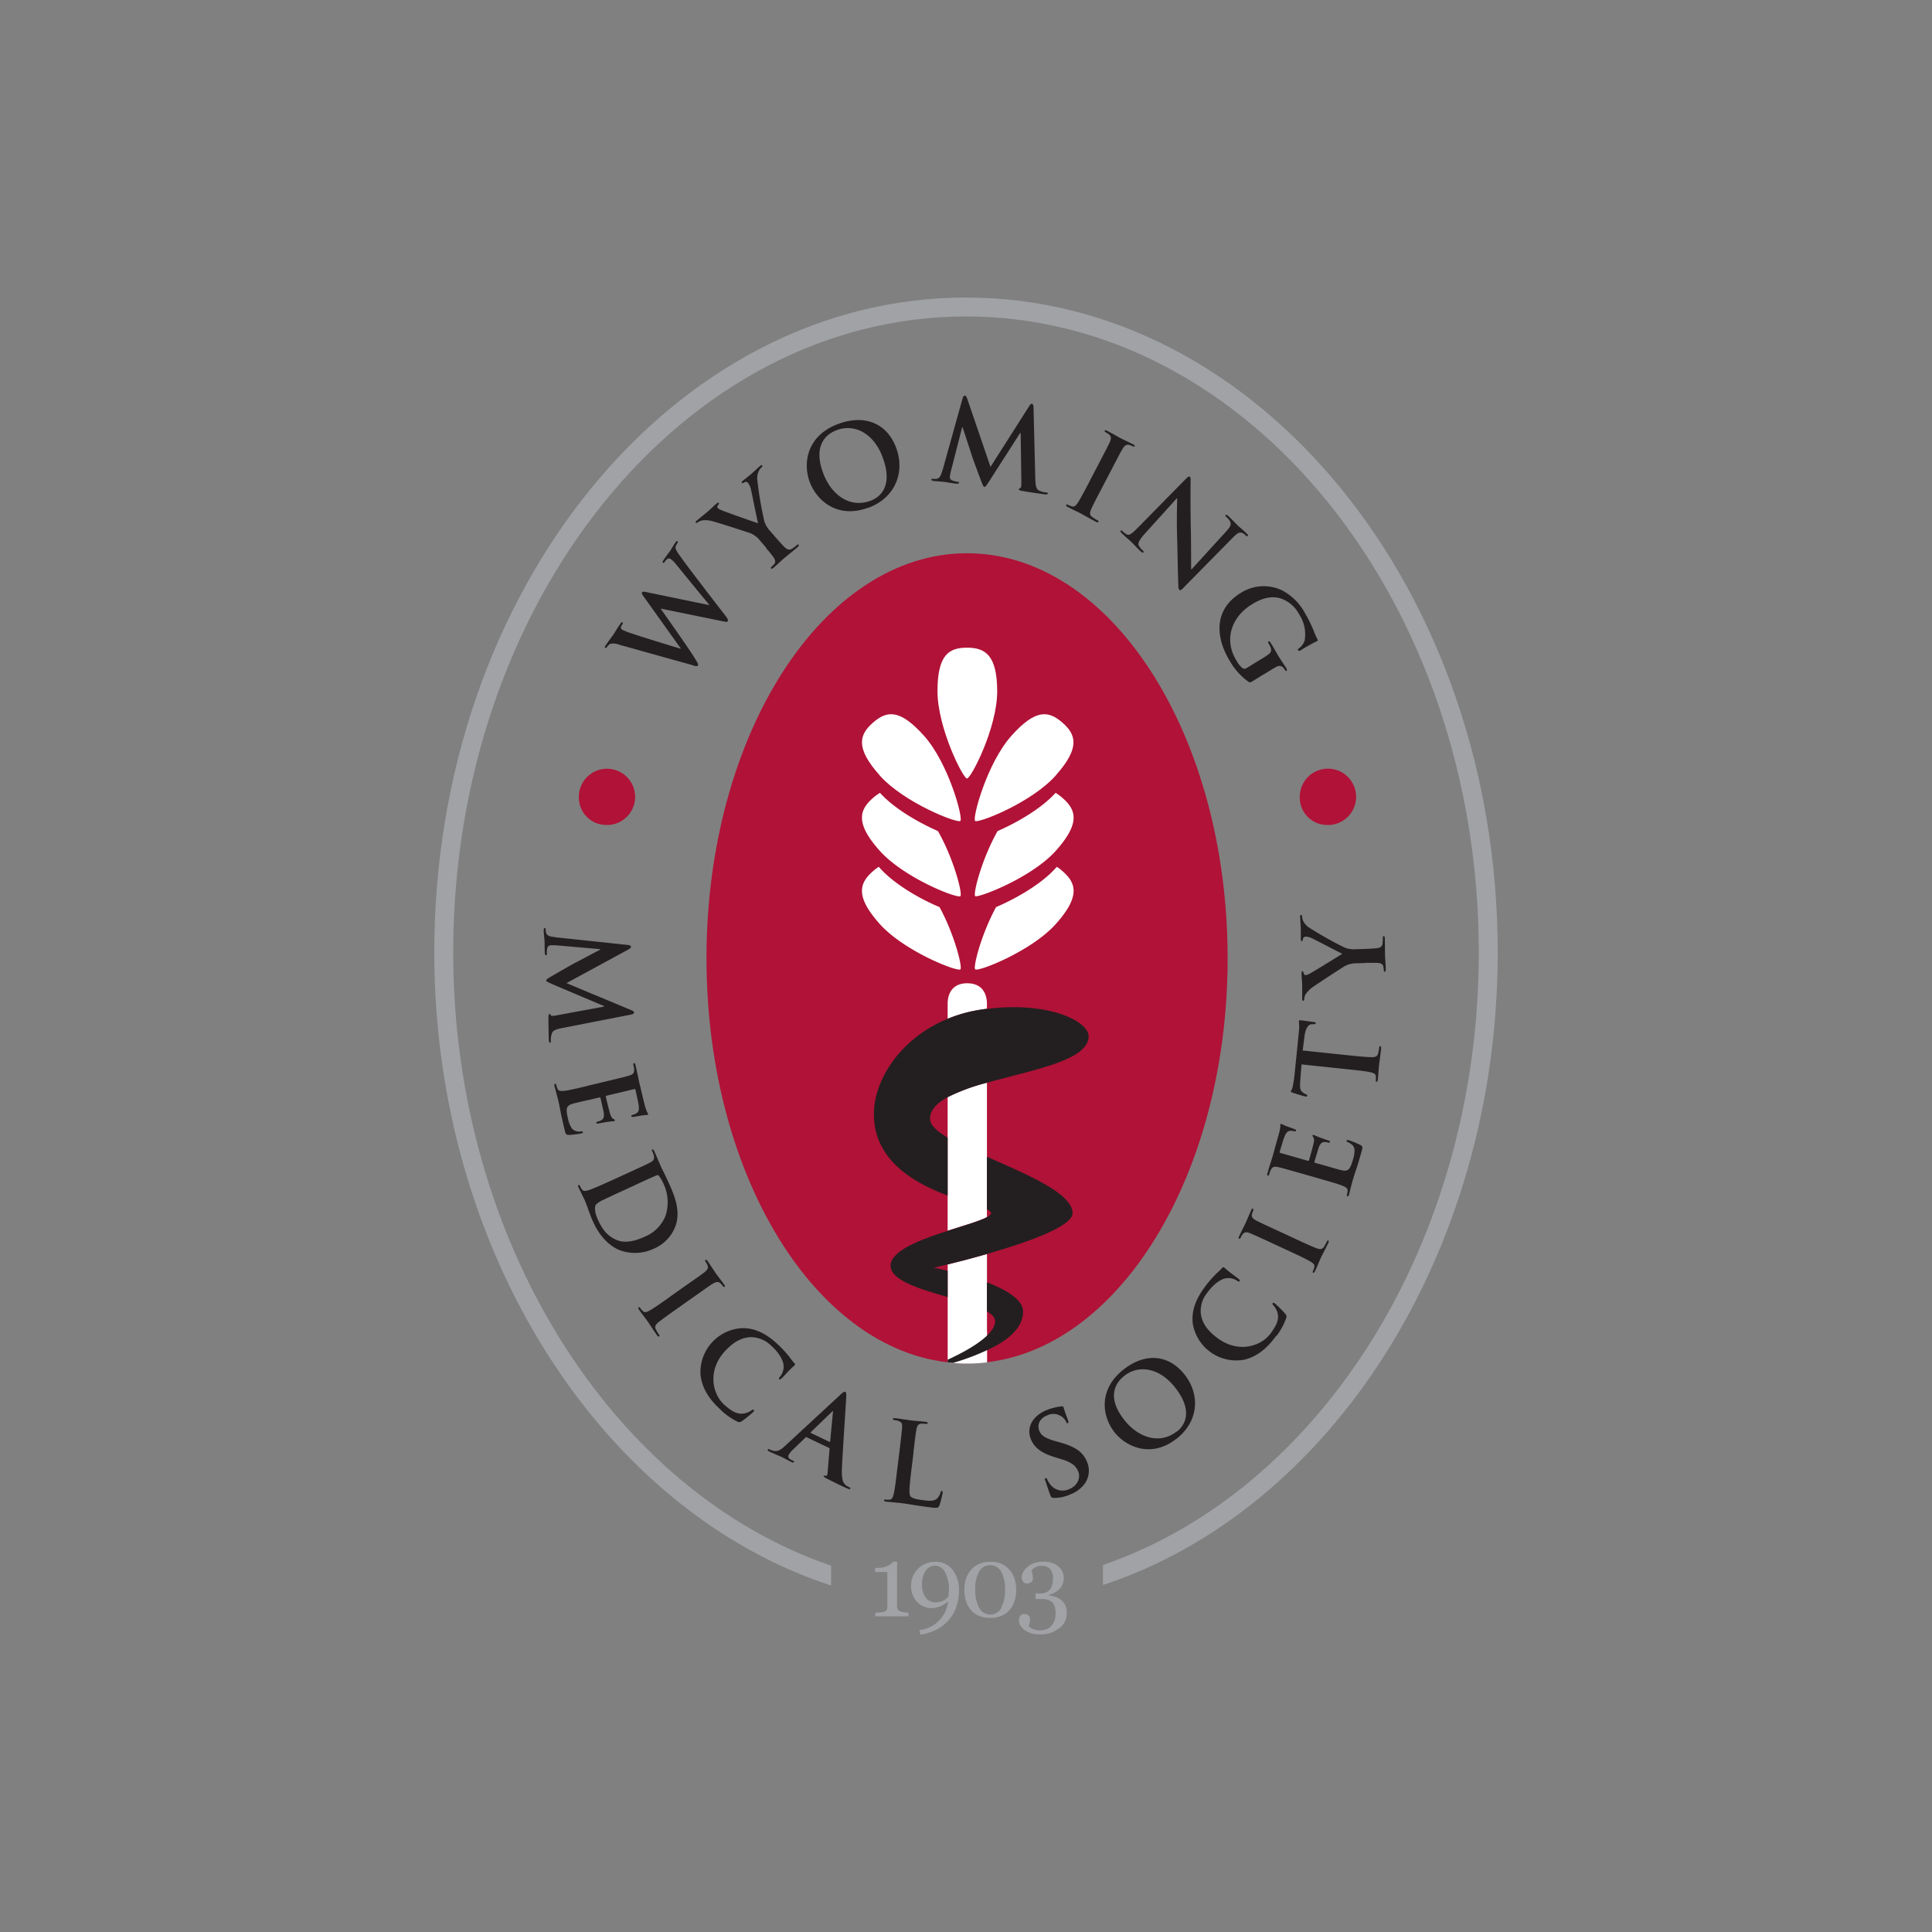 <svg xmlns="http://www.w3.org/2000/svg" viewBox="0 0 500 500"><rect x="0" y="0" width="500" height="500" fill="#808080" stroke="none"/><defs><style>.cls-1{fill:none;}.cls-2{fill:#b11237;}.cls-3{fill:#fff;}.cls-4{fill:#231f20;}.cls-5{fill:#a0a2a5;}</style></defs><g id="Logos"><rect class="cls-1" width="500" height="500"/><path class="cls-2" d="M250.27,352.85c37.24,0,67.44-46.94,67.44-104.84s-30.2-104.83-67.44-104.83S182.84,190.12,182.84,248,213,352.85,250.27,352.85"/><path class="cls-3" d="M258.07,178.94c0,9.48-6.78,22.54-7.81,22.54s-7.64-13.12-7.64-22.6,3-11.26,7.64-11.26,7.81,1.83,7.81,11.32"/><path class="cls-3" d="M275,206.53a11.3,11.3,0,0,0-1.82-1.34c-3.84,4.24-10.29,7.83-15,9.89-4.13,7.27-6.41,16.3-5.79,16.84s14.57-4.68,20.91-11.8,5.21-10.53,1.7-13.59"/><path class="cls-3" d="M273.27,200.65c-6.33,7.12-20.14,12.48-20.91,11.81s3-14.85,9.36-22,9.74-6.5,13.25-3.43,4.64,6.47-1.7,13.59"/><path class="cls-3" d="M227.63,224.56l-.21-.23a12.39,12.39,0,0,0-1.5,1.14c-3.51,3.06-4.63,6.48,1.71,13.6s20.13,12.48,20.91,11.8c.6-.52-1.51-9-5.39-16.11-4.78-2-11.59-5.78-15.52-10.2"/><path class="cls-3" d="M275,225.47a11.66,11.66,0,0,0-1.5-1.14l-.2.23c-3.93,4.42-10.74,8.15-15.52,10.2-3.88,7.12-6,15.59-5.39,16.11.77.68,14.57-4.68,20.91-11.8s5.21-10.54,1.7-13.6"/><path class="cls-3" d="M227.74,205.19a12.35,12.35,0,0,0-1.82,1.33c-3.51,3.07-4.63,6.49,1.7,13.6s20.14,12.48,20.92,11.8c.62-.54-1.66-9.57-5.8-16.84-4.7-2.06-11.16-5.65-15-9.89"/><path class="cls-3" d="M227.63,200.65c6.33,7.12,20.13,12.48,20.91,11.81s-3-14.85-9.37-22-9.74-6.5-13.25-3.43-4.63,6.47,1.71,13.59"/><path class="cls-3" d="M255.42,261.07v-1.21c0-.76,0-5.39-5.1-5.39s-5.07,4.63-5.07,5.39v3.81a36.58,36.58,0,0,1,7.31-2.16c1-.18,1.92-.32,2.86-.44"/><path class="cls-3" d="M245.25,283.94v34.57c4.28-1.38,8.3-2.52,10.17-3.53V280.2a51.14,51.14,0,0,0-10.17,3.74"/><path class="cls-3" d="M255.43,344.42h0V324.54c-4,1.14-7.62,2.08-10.17,2.7v17.18h0v8.16a40.81,40.81,0,0,0,10.2,0v-8.14"/><path class="cls-4" d="M255.42,261.07c-.94.12-1.89.26-2.86.44a36.38,36.38,0,0,0-7.31,2.16c-12.2,5-19.09,15.79-19.09,24.62,0,12.07,10.45,17.85,19.09,21.12v-15c-2.78-1.66-4.56-3.27-4.56-4.83,0-2.3,1.77-4.11,4.56-5.63a51.14,51.14,0,0,1,10.17-3.74c11.77-3.3,26.31-5.75,26.31-12,0-4.08-10.89-9.12-26.31-7.09"/><path class="cls-4" d="M255.42,299.38V313c.67.32,1.07.62,1.09.92s-.38.71-1.09,1.1c-1.87,1-5.89,2.14-10.17,3.52-7,2.25-14.77,5.14-14.77,9s7.62,6.06,14.77,8.15v-6.83c-2.15-.5-3.59-.77-3.59-.77s1.39-.31,3.59-.86c2.55-.62,6.21-1.56,10.17-2.7,10.13-2.9,22.16-7.07,22.16-10.56,0-5.17-11.88-10.05-22.16-14.6"/><path class="cls-4" d="M255.42,331.91v7.48c1.29.77,2.11,1.6,2.11,2.56,0,1.23-.84,2.49-2.11,3.72-2.53,2.43-6.82,4.69-10.17,6.22v.67c.5.09.88.09,1.37.16a59.6,59.6,0,0,0,8.81-3.29c5-2.28,9.34-5.53,9.34-10,0-3.1-4.39-5.66-9.34-7.56"/><path class="cls-5" d="M387.61,246.48C387.61,153,325.88,77,250,77S112.39,153,112.39,246.48c0,77.53,43.54,144.58,102.7,163.85v-5.14c-56.41-19.22-97.8-83.94-97.8-158.71C117.29,155.73,176.82,81.9,250,81.9s132.71,73.83,132.71,164.58c0,75-41,139.18-97.26,158.54v5.18c59-19.43,102.16-86,102.16-163.72"/><path class="cls-4" d="M143.67,242.53c-1-.09-2.11-.27-2.32-1.07a3.48,3.48,0,0,1-.13-.85c0-.29-.07-.46-.22-.45s-.3.24-.29.53c0,.92.19,2.29.22,2.84s0,1.81.06,3c0,.43.08.68.35.67s.19-.21.18-.44a5.12,5.12,0,0,1,.08-1.21c.09-.5.33-.88.88-.91a12.37,12.37,0,0,1,1.35,0l11.51,1v.12c-2.11,1.1-5.64,3-6.24,3.29-.79.38-5.07,2.86-6.36,3.6-.84.5-1.4.82-1.38,1.08s.27.39,1.65,1l13.33,5.65v.12l-12.56,2.32c-.8.15-1.18.08-1.24-.09s-.19-.31-.33-.3-.25.18-.28.85c0,1.15.07,5.12.1,5.83,0,.41.13.75.35.74s.19-.21.18-.47a5.4,5.4,0,0,1,.21-1.79c.22-.88,1-1.21,2.83-1.55l17.63-3.45c.6-.11.88-.3.87-.56s-.25-.39-.72-.6l-16.77-7,15.83-8.6c.73-.41.87-.59.86-.82s-.28-.39-.77-.45l-18.87-2Zm8.4,38.49c-2.57.62-4.78,1.15-6,1.29-.84.08-1.49.09-1.74-.44a4.5,4.5,0,0,1-.35-1c-.08-.34-.2-.43-.33-.4s-.23.27-.15.63c.14.56.37,1.27.52,1.91s.34,1.28.42,1.59c.19.84.37,1.71.6,2.93s.58,2.76,1.08,4.86c.25,1.06.32,1.31,1.08,1.33a21.12,21.12,0,0,0,3.2-.38c.28-.06.5-.12.45-.34s-.17-.23-.5-.21a2.43,2.43,0,0,1-2.36-.76,7,7,0,0,1-1-2.55c-.68-2.85-.38-3.4,1.54-3.92.81-.22,3.39-.81,4.34-1l2.21-.53c.17,0,.29,0,.32.1.16.67.8,3.45.87,4,.14,1.06-.19,1.55-.72,1.82a7.11,7.11,0,0,1-1,.36.22.22,0,0,0-.19.31c.06.25.37.17.59.12l1.9-.34c1.46-.22,1.93-.22,2.1-.26s.2-.14.17-.25-.2-.22-.47-.36-.52-.58-.74-1.24-1-3.85-1.13-4.46c0-.17.07-.23.26-.28l7.08-1.69c.2,0,.3,0,.33.13.13.56.78,3.51.84,4,.17,1.44-.1,1.8-.56,2.11a3,3,0,0,1-1,.42c-.25.05-.37.14-.33.34s.23.21.38.2c.34,0,1.59-.26,1.87-.3a17.45,17.45,0,0,1,1.87-.21c.14,0,.25-.09.22-.23a3.36,3.36,0,0,0-.22-.42c-.11-.21-.27-.64-.46-1.16s-1.49-6.09-1.71-7l-.36-1.77c-.17-.7-.33-1.52-.51-2.27-.1-.42-.21-.6-.4-.56s-.21.23-.14.54a5.59,5.59,0,0,1,.18,1.11c0,1-.37,1.3-1.31,1.58s-1.66.46-5.91,1.48L152.07,281Zm6,24.56c-2.4,1.1-4.46,2-5.62,2.41-.81.24-1.45.38-1.79-.1a4.68,4.68,0,0,1-.54-.89c-.14-.31-.27-.38-.4-.32s-.17.3,0,.64c.24.52.61,1.18.88,1.78s.58,1.19.71,1.48c.3.65.64,1.6,1,2.63s.79,2.14,1.23,3.08c2.21,4.84,5.31,6.72,7.09,7.35a11.4,11.4,0,0,0,8.59-.49,10.24,10.24,0,0,0,5.49-5.57c1.67-4.22-.33-8.58-1.82-11.85-.72-1.57-1.55-3.19-1.92-4s-1-2.41-1.64-3.79c-.18-.4-.32-.55-.5-.47s-.16.26,0,.55a6.16,6.16,0,0,1,.39,1.05c.2.95-.12,1.35-1,1.81s-1.55.77-5.52,2.59l-4.61,2.11Zm6.52,1c2.07-.94,4.34-2,5.25-2.36a.5.5,0,0,1,.66.07,7.82,7.82,0,0,1,1,1.62,11.34,11.34,0,0,1,.78,8.63,9.77,9.77,0,0,1-5.38,5.5c-2.7,1.23-5.32,1.8-7.52.78s-3.42-2.49-4.64-5.16c-.94-2.06-.86-3.33-.52-3.9a6.35,6.35,0,0,1,1.85-1.2c.49-.25,2.49-1.2,5.27-2.47l3.29-1.51Zm8.69,29.12c-2.28,1.6-4.14,2.91-5.21,3.49-.73.41-1.23.55-1.65.15a4.75,4.75,0,0,1-.7-.78c-.19-.28-.33-.32-.44-.24s-.13.32.09.63c.66.94,1.78,2.38,2.16,2.91s1.42,2.17,2.51,3.72c.19.25.39.39.55.28s.11-.25-.07-.51a11.83,11.83,0,0,1-.76-1.27c-.4-.76-.09-1.23.49-1.75,1-.81,2.8-2.11,5.08-3.72l4.14-2.92c3.57-2.52,4.23-3,5-3.47s1.39-.63,2-.08a5.46,5.46,0,0,1,.57.66c.16.24.31.34.49.21s.06-.32-.16-.63c-.63-.89-1.67-2.22-2.09-2.81s-1.45-2.21-2.08-3.1c-.27-.38-.45-.53-.59-.44s-.13.31,0,.54a4.19,4.19,0,0,1,.51.92c.25.6,0,1.11-.75,1.72s-1.39,1.05-5,3.56l-4.13,2.93Zm13.29,29.23a17.05,17.05,0,0,0,4.3,3,1,1,0,0,0,1.11-.13,25.84,25.84,0,0,0,3-2.43c.15-.17.24-.36.09-.49s-.28-.11-.66.18a4.68,4.68,0,0,1-2,.76c-1.74.22-3.09-.6-5-2.3-2.87-2.57-4.49-8.57.07-13.68,1.86-2.07,4.09-3.74,6.93-3.79a7.53,7.53,0,0,1,5.23,2.28c2,1.76,3.13,3.83,3.16,5.21a4.13,4.13,0,0,1-.92,2.73c-.27.3-.38.51-.21.66s.38,0,.69-.27,1.46-1.58,2.14-2.25,1-.92,1.16-1.08.12-.32-.1-.55c-.58-.64-1.09-1.45-1.81-2.28a29.48,29.48,0,0,0-2.92-3c-3.19-2.85-6-3.81-8.81-3.78A11.41,11.41,0,0,0,181.31,356c.44,3.43,2.33,6.27,5.27,8.9m27.94,9.76a.27.27,0,0,1,.17.3l-.54,6.5a.47.47,0,0,1-.52.49c-.27-.1-.4-.09-.47.06s.22.33.68.57c2,1.05,3.95,1.95,4.88,2.39s1.22.51,1.32.31,0-.27-.24-.37a5.91,5.91,0,0,1-1-.62c-.47-.41-1-1.14-.93-3.93.2-4.73,1.08-17.29,1.14-19,0-.72,0-1-.25-1.14s-.56.08-1.22.69l-14.28,13.21c-1.13,1.06-2.05,1.71-3.32,1.29-.21-.07-.59-.21-.83-.32s-.33-.11-.4.05,0,.34.37.5c1.35.64,2.81,1.24,3.1,1.37.8.39,1.88,1,2.72,1.39.28.13.46.16.56,0s0-.26-.29-.4l-.39-.19c-.81-.38-.88-.83-.66-1.3a5.66,5.66,0,0,1,1.14-1.39l3.17-3.06c.13-.12.2-.16.34-.09l5.79,2.75Zm-4.66-3.8c-.1-.05-.09-.14,0-.23l5.43-5.25c.07-.1.19-.21.27-.17s0,.19,0,.3l-.72,7.53c0,.09-.08.15-.2.09l-4.78-2.27ZM236.38,376c.52-4.35.62-5.15.79-6.06s.46-1.44,1.25-1.5a8.06,8.06,0,0,1,1.12.06c.35,0,.53,0,.55-.2s-.17-.28-.57-.33c-1.11-.13-3.21-.3-3.89-.39s-2.56-.39-3.9-.55c-.43-.05-.64,0-.66.17s.14.29.46.33a4.3,4.3,0,0,1,.93.19c.92.32,1.09.8,1,1.78s-.15,1.72-.67,6.06l-.62,5c-.32,2.63-.59,4.89-.87,6.07-.22.81-.44,1.42-1,1.47a4.63,4.63,0,0,1-1.05,0c-.34,0-.46,0-.48.17s.17.31.54.35c.57.07,1.32.11,2,.19s1.32.12,1.63.16c1.17.14,2.2.3,3.48.51s2.75.42,4.81.68c1.48.17,1.64,0,1.89-.56a21.16,21.16,0,0,0,.82-3.23c.05-.34,0-.49-.17-.52s-.3.14-.36.4a3.58,3.58,0,0,1-.95,1.62c-.81.68-1.92.58-3.44.39-2.22-.26-2.94-.55-3.38-1s-.3-2.55.15-6.21l.61-5Zm40.44,10.81a8.26,8.26,0,0,0,3.84-2.75,5.8,5.8,0,0,0,.7-5.64c-1-2.55-2.86-3.94-7.05-5.13l-1-.27c-2.89-.82-3.87-1.52-4.35-2.75-.62-1.61.13-3.23,2.12-4a3.61,3.61,0,0,1,3.43.18,3.46,3.46,0,0,1,1.39,1.49c.12.32.27.45.45.38s.21-.33,0-.92c-.81-2.09-1-2.91-1.14-3.26-.08-.18-.24-.21-.5-.17a13.65,13.65,0,0,0-3.74.93c-3.73,1.45-5.37,4.53-4.22,7.47.85,2.17,2.59,3.66,6.44,4.81l1.61.49c2.9.88,3.78,1.95,4.29,3.26s0,3.52-2.4,4.46a4,4,0,0,1-4.89-1.22,6,6,0,0,1-.77-1.27c-.09-.22-.21-.45-.45-.35s-.17.41,0,.82.67,2.09,1.23,3.56c.23.59.37.69.87.72a9.77,9.77,0,0,0,4.18-.84m27.67-14.5c5.73-4.52,6.11-11.46,2-16.62s-10.16-5.68-15.78-1.24c-6.76,5.36-5.37,12.35-2.32,16.21s9.6,6.78,16.08,1.65m.06-1.87c-4.33,3.42-9.87,1.76-13.58-2.93-4.45-5.63-2.63-9.41,0-11.46,3.7-2.93,9.1-2.09,13.09,3,5.16,6.52,2.11,10.18.53,11.43m25.78-24.78a16.78,16.78,0,0,0,2.48-4.59,1,1,0,0,0-.24-1.09,26.73,26.73,0,0,0-2.75-2.74c-.19-.14-.37-.2-.5,0s-.07.3.26.64a4.79,4.79,0,0,1,1,1.9c.4,1.7-.26,3.13-1.76,5.21-2.24,3.14-8,5.4-13.6,1.41-2.26-1.63-4.17-3.66-4.51-6.49a7.42,7.42,0,0,1,1.7-5.43c1.54-2.15,3.47-3.53,4.85-3.71a4,4,0,0,1,2.8.62c.32.24.55.33.68.14s0-.39-.34-.67-1.73-1.27-2.47-1.87-1-.9-1.2-1-.33-.09-.53.15c-.58.65-1.32,1.24-2.08,2.06a28.32,28.32,0,0,0-2.66,3.22c-2.49,3.48-3.15,6.37-2.82,9.16A11.41,11.41,0,0,0,322,351.89c3.37-.81,6-3,8.29-6.21m3.25-21.94c2.54,1.17,4.59,2.13,5.62,2.77.73.43,1.1.79,1,1.36a5.15,5.15,0,0,1-.33,1c-.14.31-.12.45,0,.51s.34-.06.49-.4c.49-1,1.17-2.72,1.45-3.32s1.17-2.31,2-4c.14-.28.16-.53,0-.61s-.26,0-.4.32a12.12,12.12,0,0,1-.72,1.28c-.47.74-1,.7-1.76.45-1.17-.41-3.23-1.36-5.77-2.54l-4.59-2.13c-4-1.84-4.7-2.17-5.51-2.61s-1.23-.89-1-1.66a4.88,4.88,0,0,1,.29-.82c.12-.26.14-.44-.07-.53s-.3.11-.46.45c-.46,1-1.1,2.56-1.4,3.21s-1.19,2.37-1.65,3.36c-.19.42-.23.65-.08.72s.34,0,.46-.3a3.68,3.68,0,0,1,.53-.88c.4-.52,1-.58,1.88-.21s1.58.67,5.55,2.5l4.6,2.13Zm8.08-18.66c2.55.72,4.73,1.34,5.85,1.8.78.34,1.34.65,1.3,1.24a4.35,4.35,0,0,1-.17,1c-.09.33,0,.46.09.5s.33-.11.44-.47c.16-.56.3-1.29.48-1.93s.34-1.28.42-1.58c.24-.83.51-1.68.9-2.85s.85-2.69,1.44-4.77c.3-1.05.37-1.3-.29-1.69a21.47,21.47,0,0,0-3-1.23c-.28-.08-.5-.14-.56.08s0,.28.33.42c1.07.52,1.56,1,1.69,1.82a7.37,7.37,0,0,1-.4,2.7c-.81,2.82-1.34,3.15-3.27,2.66-.81-.2-3.34-.95-4.29-1.22l-2.19-.61c-.17-.05-.26-.11-.22-.25.18-.67,1-3.4,1.19-3.91.4-1,.93-1.26,1.52-1.24a8.19,8.19,0,0,1,1,.17.22.22,0,0,0,.31-.18c.08-.24-.23-.33-.45-.39s-1.27-.46-1.82-.64c-1.38-.51-1.79-.75-1.95-.79s-.25,0-.28.13.06.29.23.54a2,2,0,0,1,.05,1.44c-.13.66-1,3.84-1.21,4.45-.05.17-.16.16-.36.11l-7-2c-.2-.05-.26-.13-.22-.27.16-.55,1-3.45,1.22-3.9.56-1.34,1-1.52,1.53-1.57a3,3,0,0,1,1,.12c.24.06.4.05.46-.14s-.1-.3-.23-.36c-.32-.15-1.51-.55-1.78-.66a15.93,15.93,0,0,1-1.74-.73c-.14,0-.26,0-.29.1a1.81,1.81,0,0,0,0,.47,11.24,11.24,0,0,1-.18,1.23c-.12.54-1.67,6-1.92,6.93-.12.38-.32,1-.55,1.72s-.46,1.49-.67,2.24c-.12.41-.12.62.08.68s.29-.1.38-.4a5.89,5.89,0,0,1,.39-1.06c.45-.86.95-.95,1.91-.74s1.68.42,5.89,1.61l4.86,1.38Zm6.87-28.38c2.64.27,4.9.51,6.09.78.82.17,1.43.41,1.48,1a5,5,0,0,1,0,1c0,.35,0,.47.18.49s.31-.17.34-.55c.12-1.14.23-2.95.3-3.61s.35-2.59.55-4.48c0-.32,0-.55-.23-.57s-.24.12-.27.43a13.28,13.28,0,0,1-.27,1.45c-.2.84-.85.95-1.66.95-1.24,0-3.51-.22-6.14-.49l-11.72-1.23.45-3.6c.32-2.54,1.21-3.23,2-3.21h.32c.43,0,.58,0,.6-.25s-.14-.25-.43-.31c-.74-.08-2.71-.37-3.3-.43-.43-.05-.61,0-.63.16a7.41,7.41,0,0,0,.06.79,12.15,12.15,0,0,1-.06,2L335,278.37c-.1.95-.28,2-.45,2.85s-.45,1-.47,1.19.14.28.51.4,2.76.9,3.22.95.46,0,.49-.21-.09-.27-.32-.36a3.38,3.38,0,0,1-.95-.58c-.58-.5-.65-1.2-.53-2.87l.33-4.27,11.72,1.23Zm5-27.51c.46,0,1.66,0,2.88,0,.83,0,1.47.28,1.61.85a5.71,5.71,0,0,1,.14,1c0,.32.1.46.24.46s.28-.24.27-.65c0-1.06-.17-2.87-.19-3.58s0-2.59-.05-4.4c0-.38-.1-.6-.3-.6s-.22.15-.21.47a13.9,13.9,0,0,1-.08,1.44c-.09.86-.71,1.14-1.55,1.22-1.2.13-2.41.16-2.87.18l-2.35.07a7.11,7.11,0,0,1-2.9-.35,92.71,92.71,0,0,1-9.3-5.22,4.3,4.3,0,0,1-1.45-1.51,2.86,2.86,0,0,1-.38-1.25c0-.32-.11-.55-.31-.54s-.22.21-.21.52c0,.55.15,2.44.17,3.07,0,.84,0,1.76,0,2.71,0,.34.07.49.27.48s.22-.26.27-.53a.7.7,0,0,1,.71-.62,3.74,3.74,0,0,1,1.5.36c.9.37,7.34,3.81,8,4.07-.79.49-7.6,4.71-8.45,5.14a2.75,2.75,0,0,1-1,.38.52.52,0,0,1-.53-.39c-.13-.43-.17-.63-.33-.62s-.26.15-.25.44c0,1.29.16,2.47.17,3.07,0,.95,0,3.11,0,3.62,0,.35.11.55.28.54s.25-.21.24-.43a3,3,0,0,1,.34-1.23,7.26,7.26,0,0,1,2-2c1.46-1,7.68-5.09,8.13-5.31a6.28,6.28,0,0,1,3-.75l2.36-.07"/><path class="cls-4" d="M179.32,172.2c.78.21,1.11.3,1.28.05s0-.61-.7-1.75c-1.53-2.56-8-11.64-8.89-12.94l0-.05,15.63,3.19c1.15.25,1.55.3,1.71.06s0-.64-.66-1.48c-2.85-3.67-8.86-11.47-11.18-14.67-1-1.45-1.83-2.37-1.66-3.11a3,3,0,0,1,.46-.93c.15-.22.15-.39,0-.51s-.31,0-.49.31c-.55.8-1.19,1.9-1.3,2.07s-.91,1.19-1.79,2.49c-.24.36-.33.59-.16.7s.33,0,.5-.26c.64-1,1.13-.94,1.52-.68a6.39,6.39,0,0,1,1.25,1.2c2.27,2.78,7.38,9.08,8.72,10.62l-.05.08-15.7-3.24c-1-.21-1.45-.34-1.62-.07s-.06.5.46,1.2l9.51,13.32-.05.08c-1.66-.49-10.58-3.22-12.47-3.9a16.53,16.53,0,0,1-2.59-1c-.27-.18-.4-.34-.36-.63a1.6,1.6,0,0,1,.32-.67c.17-.25.27-.46.08-.59s-.34,0-.57.37c-.95,1.41-1.61,2.53-1.76,2.75s-1.12,1.51-2,2.78c-.23.34-.31.57-.14.68s.32,0,.48-.24a2.62,2.62,0,0,1,.88-.83,4.34,4.34,0,0,1,2.34.27l19,5.3Zm18.9-30.42c.3.35,1.11,1.29,1.84,2.28.52.69.74,1.35.37,1.83a5.11,5.11,0,0,1-.7.75c-.25.22-.3.38-.21.49s.37.07.68-.2c.83-.71,2.18-2,2.73-2.46s2.06-1.66,3.47-2.86c.29-.25.41-.48.28-.63s-.27-.08-.51.13A11.33,11.33,0,0,1,205,142c-.75.48-1.37.17-2-.44-.87-.88-1.67-1.82-2-2.18l-1.58-1.83a7,7,0,0,1-1.58-2.52A94.13,94.13,0,0,1,196,124.26a4.3,4.3,0,0,1,.27-2.13,3.28,3.28,0,0,1,.74-1.11c.25-.21.37-.43.24-.59s-.31,0-.56.17c-.42.36-1.84,1.69-2.33,2.11-.64.56-1.41,1.11-2.15,1.74-.27.23-.34.37-.21.53s.35,0,.6-.13a.71.71,0,0,1,1,.16,3.88,3.88,0,0,1,.68,1.43c.28,1,1.68,8.28,1.92,9-.89-.32-8.63-3-9.52-3.42a2.74,2.74,0,0,1-.92-.53.54.54,0,0,1,0-.67c.26-.38.39-.53.28-.66s-.28-.11-.51.09c-1,.86-1.86,1.71-2.33,2.11-.74.63-2.46,2-2.87,2.35-.26.23-.36.43-.25.56s.33.07.51-.09a3,3,0,0,1,1.18-.51,7.11,7.11,0,0,1,2.94.31c1.78.49,9,2.83,9.45,3a6.23,6.23,0,0,1,2.52,1.9l1.58,1.84Zm26.5-10.35c7-2.61,9.55-9.24,7.2-15.55s-8.11-8.72-15-6.16c-8.27,3.08-9.12,10.33-7.37,15,1.82,4.88,7.22,9.61,15.14,6.67m.64-1.81c-5.29,2-10.16-1.4-12.29-7.13-2.56-6.87.4-10,3.57-11.15,4.52-1.69,9.51.82,11.8,7,3,8-1.15,10.56-3.08,11.28m18.55-7.82c-.27,1-.65,2.09-1.49,2.16a3.36,3.36,0,0,1-.88,0c-.29,0-.47,0-.49.15s.19.35.49.38c.93.12,2.34.2,2.89.27s1.83.31,3.06.46c.43,0,.71,0,.74-.24s-.18-.22-.42-.25a5.42,5.42,0,0,1-1.2-.3.94.94,0,0,1-.76-1,11,11,0,0,1,.25-1.36L249,110.58h.12c.75,2.32,2.05,6.21,2.24,6.85.25.86,2,5.61,2.55,7,.35.93.58,1.55.84,1.58s.44-.21,1.28-1.5l8-12.47h.12l.18,13.06c0,.83-.11,1.2-.3,1.24s-.34.13-.36.28.14.28.81.42c1.16.23,5.17.81,5.9.9.41.05.77,0,.8-.23s-.18-.23-.44-.26A5.91,5.91,0,0,1,269,127c-.84-.37-1-1.25-1.07-3.12l-.45-18.37c0-.62-.15-.94-.41-1s-.44.18-.73.62l-10,15.7-5.95-17.44c-.29-.8-.45-1-.68-1s-.44.21-.59.7l-5.21,18.68ZM282,124.54c-1.32,2.53-2.4,4.58-3.1,5.61-.48.72-.87,1.08-1.44.91a4.38,4.38,0,0,1-1-.39c-.31-.16-.46-.14-.52,0s0,.36.38.53c1,.55,2.73,1.33,3.32,1.65s2.31,1.3,4,2.2c.29.15.54.18.63,0s0-.28-.3-.43a10.25,10.25,0,0,1-1.28-.8c-.73-.51-.66-1.08-.38-1.82.48-1.18,1.56-3.23,2.89-5.76l2.4-4.59c2.07-4,2.45-4.7,2.93-5.5s1-1.22,1.74-1a4.35,4.35,0,0,1,.83.33c.26.13.45.16.55,0s-.1-.32-.43-.5c-1-.52-2.57-1.24-3.22-1.58s-2.36-1.33-3.35-1.85c-.42-.22-.65-.27-.74-.12s0,.34.28.48a4.3,4.3,0,0,1,.89.59c.51.43.54,1,.12,1.93s-.77,1.59-2.83,5.55l-2.4,4.59ZM304.59,129l.06.07c0,.77-.18,5.68,0,10.19.12,4.3.19,9.69.31,12.24a1.74,1.74,0,0,0,.28,1.16c.18.18.45.07.9-.4l13-13.21c1.16-1.17,1.75-1.45,2.52-1.06a3.71,3.71,0,0,1,.7.55c.25.24.43.3.56.17s0-.39-.31-.65c-1-1-1.91-1.71-2.14-1.93-.44-.42-1.41-1.46-2.51-2.52-.33-.3-.58-.5-.74-.33s-.1.27.16.51a4.82,4.82,0,0,1,1,1.21c.3.7.11,1.28-1.11,2.6l-8.9,9.76-.11-.1c0-.68,0-6.49-.05-9.32-.16-6-.09-12.6-.09-13.12,0-.72.08-1.19-.16-1.41s-.56,0-1,.46l-12.21,12.42c-1.79,1.83-2.46,2.37-3.18,2a5.4,5.4,0,0,1-1.06-.81c-.21-.2-.37-.28-.49-.15s0,.39.26.65c1.11,1.06,2.17,1.95,2.36,2.13.41.39,1.2,1.27,2.58,2.59.3.28.53.42.69.25s0-.29-.19-.51a4.72,4.72,0,0,1-1-1.21c-.28-.55,0-1.37,1.52-3.07l8.29-9.17Zm22.49,45.52c1.25-.77,2.25-1.39,3-1.82s1.48-.53,2,.07a4.59,4.59,0,0,1,.48.63c.11.18.26.3.4.21s.14-.33-.05-.66c-.51-.82-1.4-2.11-1.88-2.88s-1.36-2.38-2.16-3.68c-.21-.35-.37-.5-.57-.38s-.11.28,0,.5a5.22,5.22,0,0,1,.52,1c.34.93.07,1.41-.76,2s-1.69,1.08-2.94,1.85l-2.36,1.45a1,1,0,0,1-1.22.09,6.56,6.56,0,0,1-1.58-2c-3.25-5.29-1.33-11.21,4.06-14.52,3.08-1.89,5.51-2.14,7.55-1.46a8.38,8.38,0,0,1,4.61,4,9.42,9.42,0,0,1,1.48,6.79,4.14,4.14,0,0,1-1.56,2.13c-.19.15-.28.28-.17.45s.29.2.69,0a42,42,0,0,1,4.22-2.36c.18-.11.25-.22.09-.53a18.23,18.23,0,0,1-.94-2.15,37.46,37.46,0,0,0-2.32-4.68,14.34,14.34,0,0,0-5.78-5.74,11,11,0,0,0-10.87.68c-6.92,4.25-6.48,11.47-2.71,17.61a17,17,0,0,0,4.83,5.35c.37.19.43.18,1.11-.23l2.76-1.7"/><path class="cls-2" d="M156.72,213.5a7.28,7.28,0,1,0-6.91-7.28,7.1,7.1,0,0,0,6.91,7.28"/><path class="cls-2" d="M343.28,213.5a7.29,7.29,0,1,0-6.9-7.28,7.1,7.1,0,0,0,6.9,7.28"/><path class="cls-5" d="M235.12,417.37c-.24,0-.62-.06-1.12-.13a5.59,5.59,0,0,1-1.09-.25,1.36,1.36,0,0,1-.57-.52,1.79,1.79,0,0,1-.19-.81V408.1c0-.59,0-1.26,0-2s.05-1.39.07-1.94H231.2a4.4,4.4,0,0,1-1.56,1.1,5.92,5.92,0,0,1-2.47.51h-.7v1.06h3.17v9a1.47,1.47,0,0,1-.21.87,1.11,1.11,0,0,1-.6.42,10.29,10.29,0,0,1-1.12.17l-1.19.11v.9h8.6v-.9Zm11.39-11.17a5.62,5.62,0,0,0-4.54-2,5.93,5.93,0,0,0-4.4,1.81,6.12,6.12,0,0,0-1.78,4.45,5.71,5.71,0,0,0,1.54,4.08,4.84,4.84,0,0,0,3.62,1.62,6.38,6.38,0,0,0,2.34-.41,8,8,0,0,0,2.09-1.31,8.45,8.45,0,0,1-6.28,7.23l-1.15.21.23,1.15a12.59,12.59,0,0,0,4.15-1.27,10.93,10.93,0,0,0,3.15-2.42,10.34,10.34,0,0,0,2-3.43,12.27,12.27,0,0,0,.7-4.18,8.29,8.29,0,0,0-1.69-5.5m-1,5.86c0,.17,0,.31,0,.43a4.26,4.26,0,0,1,0,.43c0,.11,0,.17,0,.21a4.74,4.74,0,0,1-1.54,1.17,4.56,4.56,0,0,1-1.83.36,3.06,3.06,0,0,1-2.55-1.25,5.39,5.39,0,0,1-.95-3.33,6.08,6.08,0,0,1,.93-3.59,2.87,2.87,0,0,1,2.45-1.31,2.91,2.91,0,0,1,2.58,1.69,9.38,9.38,0,0,1,1,4.68c0,.16,0,.34,0,.51m13.76-7.31a7.07,7.07,0,0,0-3-.58,7.22,7.22,0,0,0-3,.57,5.69,5.69,0,0,0-2.1,1.57,6.68,6.68,0,0,0-1.26,2.31,9.24,9.24,0,0,0-.4,2.8,9.55,9.55,0,0,0,.41,2.88,6.59,6.59,0,0,0,1.26,2.32,5.42,5.42,0,0,0,2.09,1.51,7.38,7.38,0,0,0,2.94.55,7.67,7.67,0,0,0,2.73-.47,6.08,6.08,0,0,0,2.12-1.4,6.59,6.59,0,0,0,1.36-2.28,9.14,9.14,0,0,0,.5-3.11,9.35,9.35,0,0,0-.4-2.76,6.55,6.55,0,0,0-1.22-2.31,6,6,0,0,0-2.08-1.6m-.13,11.31a3.24,3.24,0,0,1-5.76,0,9.31,9.31,0,0,1-1-4.64,8.91,8.91,0,0,1,1-4.72,3.23,3.23,0,0,1,2.86-1.66,3.2,3.2,0,0,1,2.83,1.66,9,9,0,0,1,1,4.72,9.31,9.31,0,0,1-1,4.64m15,5.34a4.78,4.78,0,0,0,2-4,4.42,4.42,0,0,0-.44-2.08A4,4,0,0,0,274.5,414a4.52,4.52,0,0,0-1.46-.76,7.09,7.09,0,0,0-1.53-.32v-.2a6.21,6.21,0,0,0,1.85-.8,4.62,4.62,0,0,0,1.18-1.09,3.66,3.66,0,0,0,.58-1.19,4.42,4.42,0,0,0,.18-1.29,4.16,4.16,0,0,0-.21-1.23,3.89,3.89,0,0,0-.79-1.36,4.8,4.8,0,0,0-1.62-1.13,6.31,6.31,0,0,0-2.6-.46,7.4,7.4,0,0,0-2.41.36,5.77,5.77,0,0,0-1.77,1,4.36,4.36,0,0,0-1.1,1.29,2.89,2.89,0,0,0-.37,1.35,2,2,0,0,0,.31,1.12,1.09,1.09,0,0,0,1,.49,1.67,1.67,0,0,0,1.18-.38,1.12,1.12,0,0,0,.4-.84,5.67,5.67,0,0,0-.12-1.14c-.09-.39-.16-.73-.22-1,.07-.07.17-.17.3-.32a2.42,2.42,0,0,1,.53-.39,3.79,3.79,0,0,1,.69-.31,3.14,3.14,0,0,1,1.1-.17,2.78,2.78,0,0,1,2.14.81,3.4,3.4,0,0,1,.75,2.41,4.63,4.63,0,0,1-.77,2.92,3.11,3.11,0,0,1-2.56,1H268v1.46h1.67a4.74,4.74,0,0,1,1.74.27,2.67,2.67,0,0,1,1.08.78,3,3,0,0,1,.55,1.18,6.75,6.75,0,0,1,.14,1.36,5.84,5.84,0,0,1-.31,2.06,4.23,4.23,0,0,1-.88,1.38,3.15,3.15,0,0,1-1.25.81,4.29,4.29,0,0,1-1.47.26,5.17,5.17,0,0,1-1.27-.12,6.11,6.11,0,0,1-.85-.3,2.11,2.11,0,0,1-.59-.36,2,2,0,0,1-.32-.29c.05-.18.12-.48.21-.91a4.88,4.88,0,0,0,.13-1,1.15,1.15,0,0,0-.4-.87,1.64,1.64,0,0,0-1.17-.37,1.06,1.06,0,0,0-1,.5,2.18,2.18,0,0,0-.31,1.13,2.79,2.79,0,0,0,.39,1.37,3.83,3.83,0,0,0,1.11,1.17,5.77,5.77,0,0,0,1.71.81,7.58,7.58,0,0,0,2.19.3,7.77,7.77,0,0,0,4.92-1.53"/></g></svg>